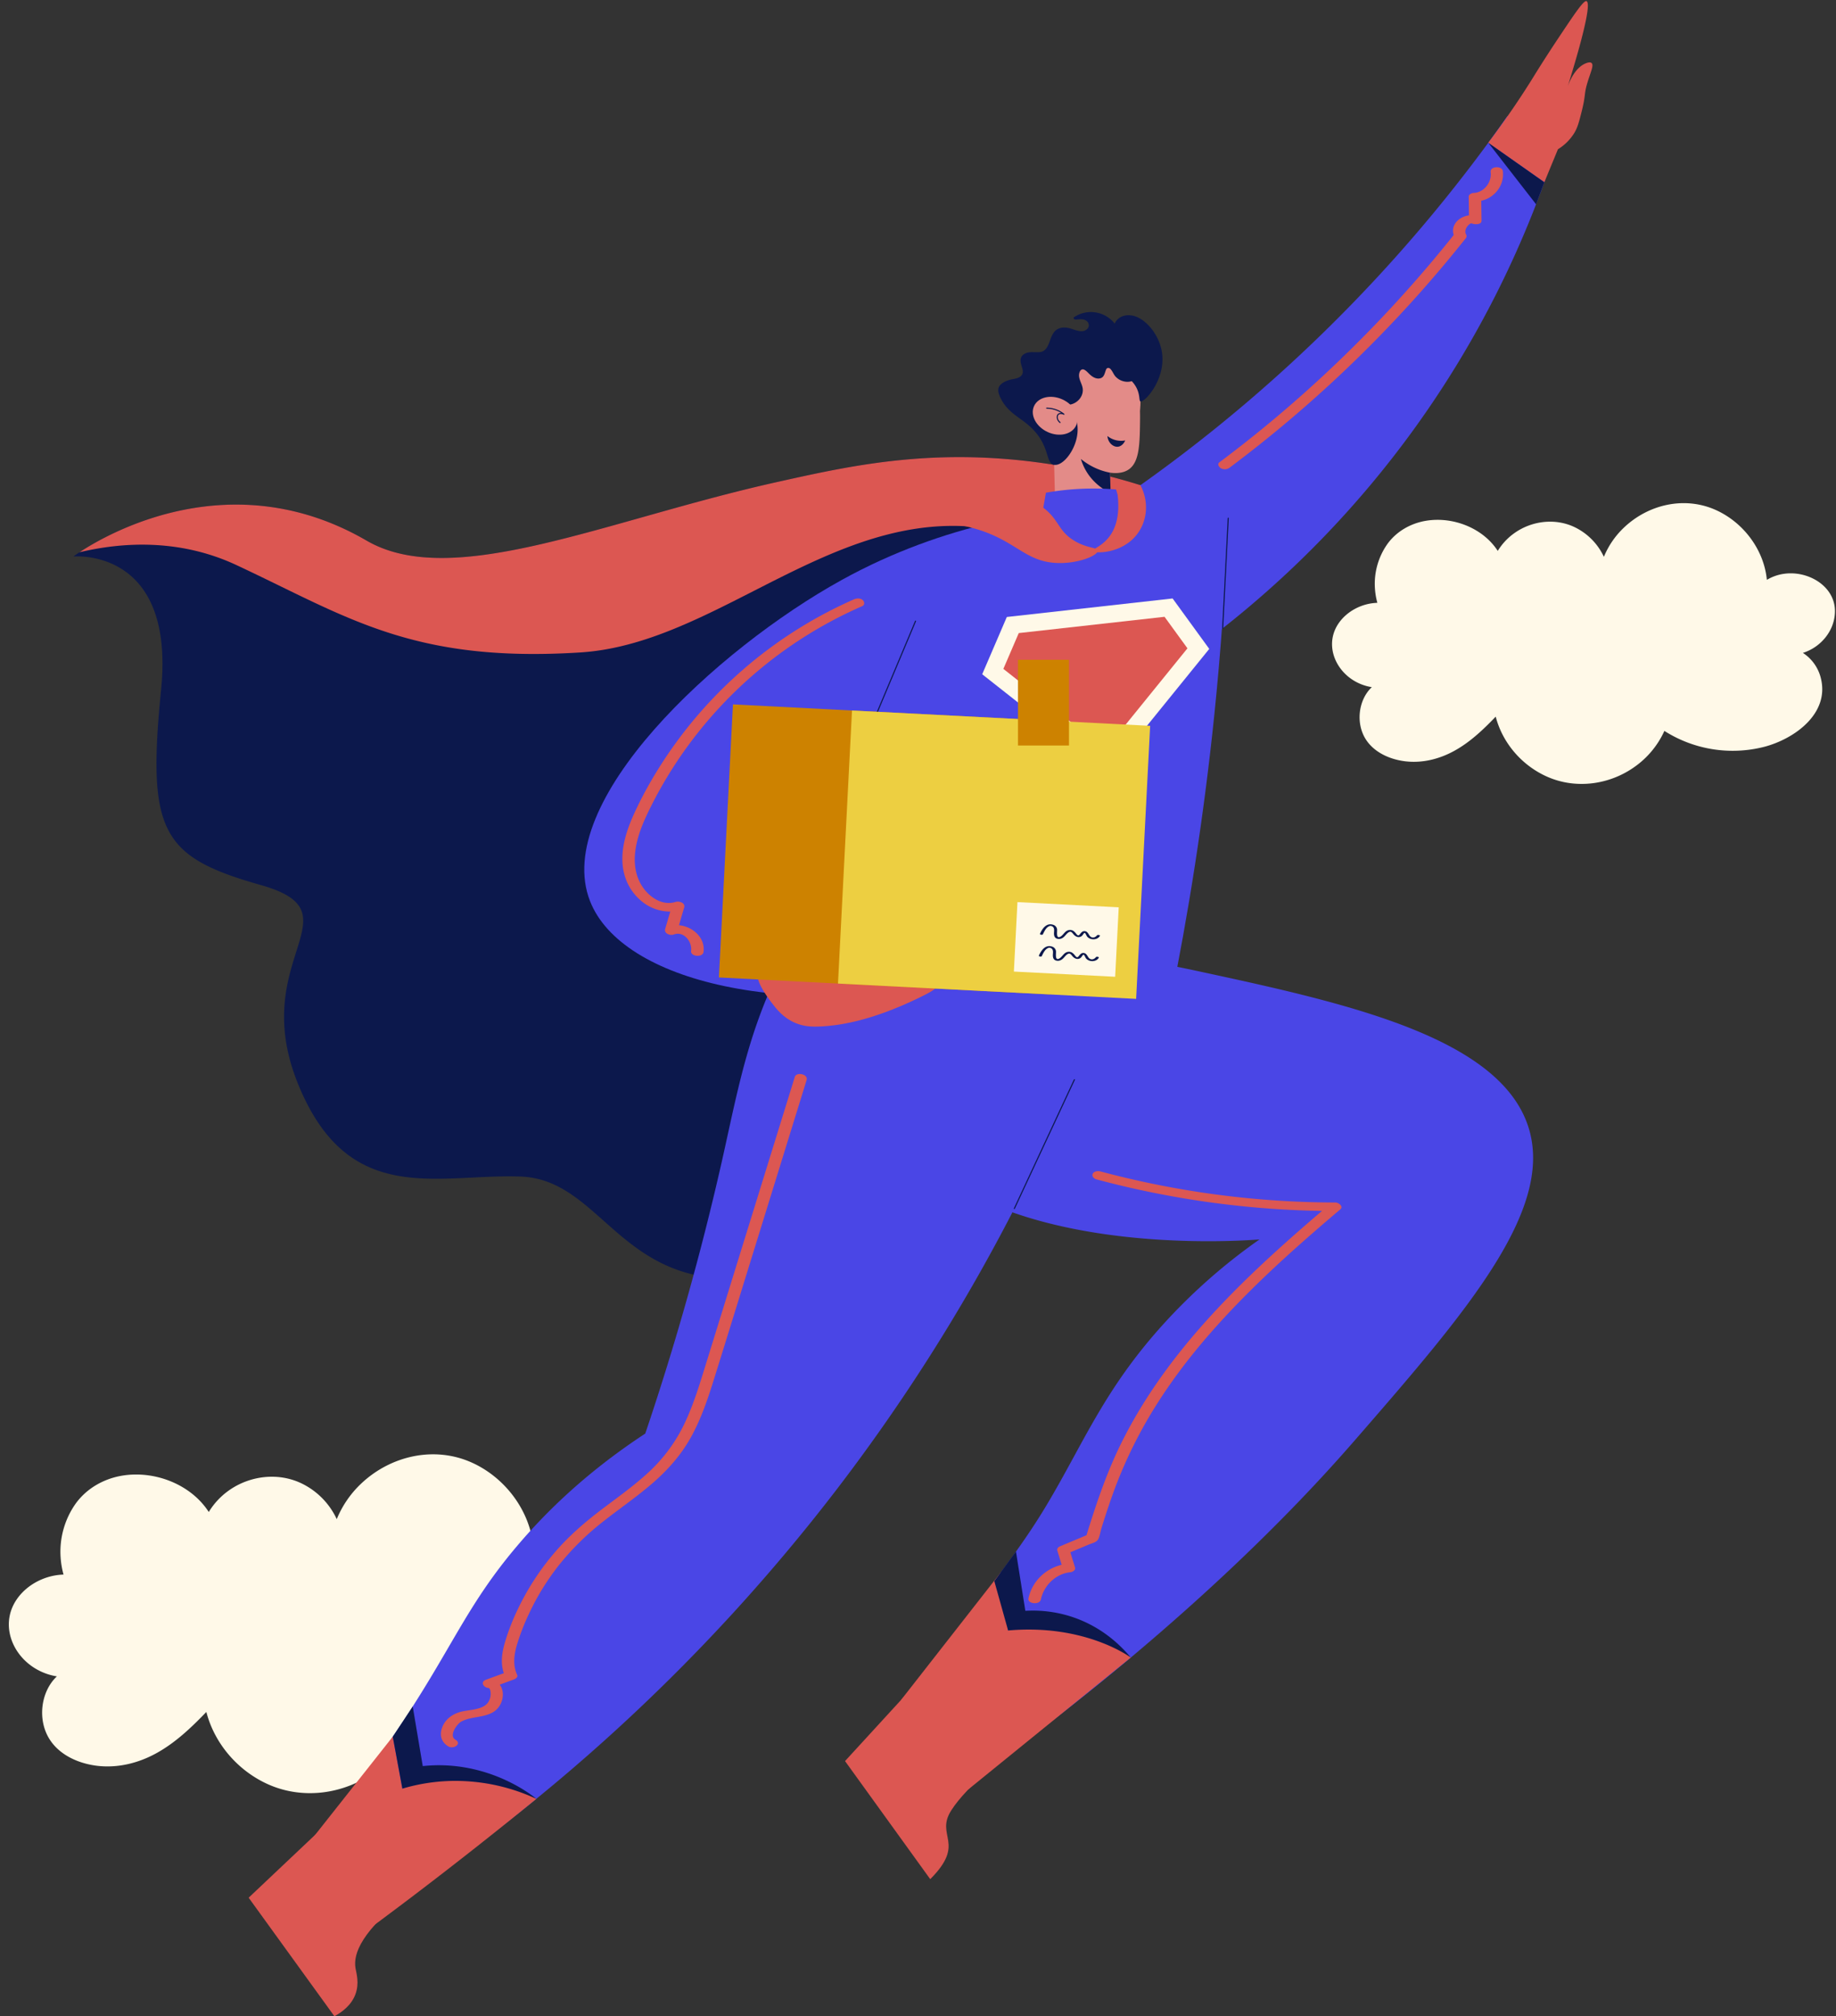 <?xml version="1.0" encoding="UTF-8"?>
<!DOCTYPE svg PUBLIC '-//W3C//DTD SVG 1.0//EN'
          'http://www.w3.org/TR/2001/REC-SVG-20010904/DTD/svg10.dtd'>
<svg height="1862.7" preserveAspectRatio="xMidYMid meet" version="1.0" viewBox="147.2 68.2 1696.8 1862.7" width="1696.8" xmlns="http://www.w3.org/2000/svg" xmlns:xlink="http://www.w3.org/1999/xlink" zoomAndPan="magnify"
><rect x="147.2" y="68.2" width="1696.8" height="1862.7" fill="#333333" stroke="none"/><g data-name="Instant Delivery"
  ><g id="change1_1"
    ><path d="M1211.58,519.77A570,570,0,0,0,1104,495.08c-99.32-12.8-172.91,3.8-238.62,18.42C707,548.72,565.72,613.93,486,567.63c-142.39-82.63-271,14.68-271,14.68s94.18-8.8,81.1,122.78.12,154.68,91.93,180.67S375.9,953,422.29,1068.65s129.11,83.68,206,86.47,92.77,108.27,218.91,92.89l340-535.14Q1199.44,616.32,1211.58,519.77Z" fill="#0c184c"
    /></g
    ><g id="change2_1"
    ><path d="M365.76,590.25C468,638,528,680.8,683.63,670.93s282.79-199.39,477.06-74.42l43.46-17.73q3.72-29.5,7.43-59A570,570,0,0,0,1104,495.08c-99.32-12.8-172.91,3.8-238.62,18.42C707,548.72,565.72,613.93,486,567.63c-124.85-72.46-239.12-6.56-265.36,10.77C259.55,569.14,312.75,565.47,365.76,590.25Z" fill="#dc5752"
    /></g
    ><g id="change3_1"
    ><path d="M716,1534c1.22-27-25-44.37-49.86-44a51.32,51.32,0,0,0-26,7.2c-3.16-33.38-25.9-63.66-56.36-77.6-34.95-16-75.58-6.69-103,19.37a94.21,94.21,0,0,0-22.36,32.64,68.9,68.9,0,0,0-32.09-32.81c-21.8-10.7-48.33-7.51-67.9,6.51A67.08,67.08,0,0,0,340.14,1465c-16.49-25.54-49.81-38.44-79.68-33.63-17.27,2.78-33.28,11.83-43.52,26.16a77,77,0,0,0-13.72,49.42,79.54,79.54,0,0,0,2.69,15.87c-16.56.47-33.18,8.75-42.74,22.18-16,22.41-5.84,51,16.59,64.53a55.13,55.13,0,0,0,20,7.32c-15,14.13-18.2,40.25-6.64,58.28,9.59,15,27.68,22.58,44.74,24.45,18.64,2,37.13-2.62,53.47-11.53,17.77-9.69,32.57-23.78,46.56-38.32,7.66,29.53,29.36,54.55,57.42,67,32.14,14.2,69.79,9,98.07-11.46a99,99,0,0,0,32.61-39.6,142,142,0,0,0,111.23,17.75c33.42-8.68,73-36.76,63.27-76.3a46.68,46.68,0,0,0-20.09-28.4C699.61,1572.6,715.1,1554.93,716,1534Z" fill="#fff9e8"
    /></g
    ><g id="change4_1"
    ><path d="M1158.11,545.77a1412.47,1412.47,0,0,0,215-173.13,1412.16,1412.16,0,0,0,167.14-197.11q21.95,16.31,43.87,32.63a922,922,0,0,1-130.35,256.76,921.32,921.32,0,0,1-187.54,192.2Q1212.18,601.45,1158.11,545.77Z" fill="#4a46e6"
    /></g
    ><g id="change4_2"
    ><path d="M995.79,657.39l-113.13,222,345.65,117.26c16.79-82.09,31.25-171.88,41.2-268.63,6-58.58,9.9-114.81,12.1-168.43l-62.81-4.51-48-18.48Z" fill="#4a46e6"
    /></g
    ><g id="change3_2"
    ><path d="M1230.91 621.07L1077.69 638.18 1054.93 691.09 1171.41 782.85 1264.78 667.66 1230.91 621.07z" fill="#fff9e8"
    /></g
    ><g id="change2_2"
    ><path d="M1074.49 686.13L1088.72 653.05 1223.45 638.01 1244.62 667.13 1168.92 760.52 1074.49 686.13z" fill="#dc5752"
    /></g
    ><g id="change2_3"
    ><path d="M1522.64,200.1c19.14-25.45,32.86-46.48,42-61.27,1.53-2.48,10.26-16.66,22.39-34.86,15.9-23.86,23.91-35.77,26.41-34.71,7.12,3-18.85,83.37-18.85,83.37s5.33-21.58,19-26.24c1.61-.55,3.36-.92,4.46,0,2.45,2-.91,8.57-3.79,18.23-3.33,11.16-1.32,10.71-5.26,26.4-2.5,9.95-3.82,15-6.88,20.06a46,46,0,0,1-15.1,15l-12.57,30.48Z" fill="#dc5752"
    /></g
    ><g id="change4_3"
    ><path d="M1170.77,536.6c-56.46,2.45-149.28,14.2-245.65,67.37-116,64-268.36,205.29-232.65,296.62,29.16,74.59,182,111.34,364.12,71.77l21-76.33-224-62.28Z" fill="#4a46e6"
    /></g
    ><g id="change4_4"
    ><path d="M1124.68,945.08A1096.37,1096.37,0,0,1,1251,964.64c134.24,28.89,275.85,59.37,306.9,139.61,30,77.51-53.81,174-158.89,294.85-155.53,179-354.51,314.11-354.51,314.12l-70.24-61.5c22.26-28.16,51.86-66.7,85.37-113.65,17.25-24.19,35.76-47.41,55.49-80.55,33.85-56.84,53-106.53,108.1-167a531.41,531.41,0,0,1,88-77.32c-23.42,1.85-273.59,18.77-345.76-115.06-6.13-11.36-32.76-60.74-12.44-102.37C974.68,951.35,1043.45,928.91,1124.68,945.08Z" fill="#4a46e6"
    /></g
    ><g id="change4_5"
    ><path d="M950.73,845.84a486.51,486.51,0,0,0-67.62,89.42c-42.35,72.09-52.35,132.64-68.64,205.18a2520.37,2520.37,0,0,1-70.94,252.12c-55.75,36.5-93.35,74.27-118.1,103.42-48.94,57.62-61,97.23-115.23,176.55a1114.59,1114.59,0,0,1-95.79,121.15l64.28,54.71A1716.72,1716.72,0,0,0,920,1444.74a1715.34,1715.34,0,0,0,261.48-487.52Z" fill="#4a46e6"
    /></g
    ><g id="change2_4"
    ><path d="M526.57,1816.85c-45.47,34.89-53.13,56.32-50.8,69.72.79,4.57,3.71,13.74-.1,24s-12.58,16.56-19.42,20.28L377,1821.32l74.2-70.12Z" fill="#dc5752"
    /></g
    ><g id="change2_5"
    ><path d="M1008.5,1607.47l71.45,80.38s-38.68,29.17-53.7,52.93,14.19,29.86-19.35,63.41l-78.74-109.08Z" fill="#dc5752"
    /></g
    ><g id="change5_1"
    ><path d="M1121.57 458.38H1173.03V544.77H1121.57z" fill="#e38b88" transform="rotate(-1.4 1150.12 502.752)"
    /></g
    ><g id="change5_2"
    ><circle cx="1153.12" cy="440.19" fill="#e38b88" r="48.08"
    /></g
    ><g id="change5_3"
    ><path d="M1137,487.17c20.24,16.42,42.47,22.65,53.71,14.47,9.72-7.09,9.89-24,10.12-46.84a178,178,0,0,0-2.24-30l-78.73,6.88Q1128.43,459.43,1137,487.17Z" fill="#e38b88"
    /></g
    ><g id="change1_2"
    ><path d="M1173.12,504.86a59,59,0,0,1-9.95-2.79,60.74,60.74,0,0,1-17-9.86,49,49,0,0,0,4,9.67c6.86,12.59,17.64,19.07,23.45,22Z" fill="#0c184c"
    /></g
    ><g id="change1_3"
    ><path d="M1170.66,471a20.46,20.46,0,0,0,8.47,4,20.71,20.71,0,0,0,7.94.1c-1.27,3.09-3.78,5.45-6.64,5.79C1176.13,481.38,1171.16,477.31,1170.66,471Z" fill="#0c184c"
    /></g
    ><g id="change4_6"
    ><path d="M1109.2,549.59l4.63-26.21a251.82,251.82,0,0,1,64.85-3l7.31,25.67-23.25,16.06Z" fill="#4a46e6"
    /></g
    ><g id="change2_6"
    ><path d="M1161.68,577c-.11-3.32-10.53-2-23-10.09-13.55-8.84-13-18.61-26.77-29.27a60.28,60.28,0,0,0-20.75-10.26l-85.74,23.78a140.67,140.67,0,0,1,50.2,7.75c31.66,11.18,40.52,27.88,67.5,29.34C1143.11,589.33,1161.84,581.46,1161.68,577Z" fill="#dc5752"
    /></g
    ><g id="change2_7"
    ><path d="M1156.88,577.14c-.57-1.47,7.37-3.66,14.09-11.37,10.21-11.71,10.54-28.09,9.18-40.23l21-9.14c7.7,14.46,6.74,31.78-2.44,44.49C1184.63,580.42,1157.87,579.68,1156.88,577.14Z" fill="#dc5752"
    /></g
    ><g id="change1_4"
    ><path d="M1221.19,394.72c-2.27-17.75-15.81-32.53-26.88-34.85-4.36-.91-9-.53-12.76,2.12a12,12,0,0,0-4.17,5.18,27.92,27.92,0,0,0-37.39-6.06c-1.67,1.12.36,2.49,1.67,2.35,3.25-.35,7.19-.92,9.9,1.38a4.79,4.79,0,0,1,.22,7.45c-4.82,4.44-12.19-.19-17.51-1.17-4.53-.83-9.41-.2-12.55,3.48-2.62,3.08-3.65,7.08-5.11,10.77-1.68,4.27-3.92,7.85-8.95,8.16s-10.13-1-14.45,2.1c-4.13,3-2.86,7.6-1.56,11.73.81,2.57,1.5,5.36-.39,7.65s-5.38,3-8.3,3.52c-5.38,1-10.58,3.36-12.44,6.94-1.65,3.16-.25,7.2,1.59,10.85,7.79,15.45,20.58,17.87,31.77,30.77,13.53,15.59,9.9,29.39,17.59,30.52,8.37,1.24,20.07-14,21.5-29.34,1.21-12.82-5.07-22.67-7.57-26.18,7.09-.89,13.2-7.32,12.45-14.7-.47-4.54-3.84-8.58-3.4-13.23.17-1.78,1-4.42,3.12-4.71s4.56,2.49,6,3.9c2.6,2.61,6.1,5.15,10,4.44s4.41-4.33,5.59-7.54c.43-1.14.82-2.05,2.14-2.13,1.51-.1,2.48,1.2,3.26,2.33,1.27,1.84,2.08,3.93,3.59,5.61a15.12,15.12,0,0,0,9.85,4.81,14.1,14.1,0,0,0,5.14-.54,25.59,25.59,0,0,1,3.51,4.56c4.58,7.55,2.87,13.5,4.58,14.12C1204.71,440.3,1224.34,419.43,1221.19,394.72Z" fill="#0c184c"
    /></g
    ><g id="change5_4"
    ><ellipse cx="1122.24" cy="452.22" fill="#e38b88" rx="16.53" ry="21.41" transform="rotate(-65.17 1122.321 452.2)"
    /></g
    ><path d="M1114.55,445.27a25.86,25.86,0,0,1,15.92,5.62c-2-1-4.16-.93-5.26.13-1.5,1.45-1.34,5.13,1.69,7.47" fill="none" stroke="#0c184c" stroke-linecap="round" stroke-linejoin="round"
    /><g id="change2_8"
    ><path d="M414.41,1793.68l95.79-121.15,8.88,48A145.95,145.95,0,0,1,642.9,1730q-27,22-55,44.1-61.23,48.26-121.15,91.83Z" fill="#dc5752"
    /></g
    ><g id="change2_9"
    ><path d="M980,1638.56l92-117.63,6.84,53.5s72-20,113.38,25l-150.13,121.85Z" fill="#dc5752"
    /></g
    ><g id="change1_5"
    ><path d="M1522.64 200.1L1566.83 256.94 1574.44 236.54 1522.64 200.1z" fill="#0c184c"
    /></g
    ><g id="change1_6"
    ><path d="M642.9,1730s-42.54-36.83-105-30.26l-9.26-55.06-18.46,27.89,8.88,48a173.69,173.69,0,0,1,43.34-7.07A178.08,178.08,0,0,1,642.9,1730Z" fill="#0c184c"
    /></g
    ><g id="change1_7"
    ><path d="M1086.13,1501.53l8.67,54.77a116.46,116.46,0,0,1,41.83,5.17c29.95,9.49,48,28.78,55.63,38,0,0-41.77-31.38-113.38-25l-12.76-45.62Z" fill="#0c184c"
    /></g
    ><g id="change2_10"
    ><path d="M848.2,964.19c-4.72,8.25,8,24.89,12.51,30.82,4.24,5.54,10.39,13.4,21.16,18.06,8.38,3.62,16.09,3.81,24.82,3.33,13.33-.73,43.26-3.8,89.91-26.46,14.39-7,15.61-8.67,15.47-10.1-1.24-13-115.6-14.16-115.6-14.16h0C872.39,956.78,852.67,956.37,848.2,964.19Z" fill="#dc5752"
    /></g
    ><path d="M993.32,642q-24.37,58-48.76,115.94" fill="none" stroke="#0c184c" stroke-linecap="round" stroke-linejoin="round"
    /><path d="M1277.18 648.65L1282.32 546.91" fill="none" stroke="#0c184c" stroke-linecap="round" stroke-linejoin="round"
    /><path d="M1084.65 1184.66L1140.14 1065.63" fill="none" stroke="#0c184c" stroke-linecap="round" stroke-linejoin="round"
    /><g id="change2_11"
    ><path d="M881.76,1063q-40.83,131.8-81.65,263.62c-5.9,19.05-11.6,38.29-20.15,56.35a147.86,147.86,0,0,1-34.57,46.45c-13.8,12.58-29.14,23.29-43.95,34.61-15.17,11.61-29.46,24.13-41.88,38.7a238,238,0,0,0-34.26,53A204.38,204.38,0,0,0,613.68,1586c-2.63,9.13-4,18.86-.83,27.9l-16.51,6.06c-5.52,2-2.4,7.21,2.25,7.6,1.74.15,2,3.73,2.08,5a14,14,0,0,1-2.68,8.74c-5.38,7-18.47,6.22-26.2,8.64-7.34,2.3-13.46,7.07-16.09,14.5-2.47,7-.51,13.39,5.95,17.17,4.82,2.81,12.88-2.51,6.38-6.31-6.32-3.7,1.59-14.66,5.63-16.77,9.11-4.79,20.3-3.3,29.35-8.68,8.87-5.27,11.61-18.2,6-25.33l13.14-4.83c1.49-.54,4-2.21,3-4.22-4.26-9.15-2.82-19.11,0-28.48a207.62,207.62,0,0,1,10.34-26.73,228.9,228.9,0,0,1,29.55-47.77,248.72,248.72,0,0,1,40.32-39.25c14.69-11.55,30.12-22.14,44.3-34.32s26.68-26.15,35.87-42.59c9.63-17.22,15.91-36,21.77-54.8,13.44-43,26.65-86,40-129L892.64,1066C894.37,1060.46,883.23,1058.24,881.76,1063Z" fill="#dc5752"
    /></g
    ><g id="change2_12"
    ><path d="M1381.44,1179.08a843.64,843.64,0,0,1-217.07-28.66c-2.3-.61-6.14-.39-7.29,2.15s1.39,4.61,3.59,5.19a857,857,0,0,0,208.32,29.1c-71.72,61.08-142.1,127.76-184.78,213-13.9,27.77-23.76,57-32.91,86.63l-23.93,10c-1.71.71-3.7,2-3,4.22l4,13.06c-15.15,3.68-27.41,15.46-30.68,31.09-1.07,5.07,10.36,6.27,11.46,1,2.73-13,13.78-23.77,27.12-25.2,2.16-.23,5.25-1.81,4.42-4.51q-2.14-7-4.3-13.94l17.32-7.24c2.61-1.09,6.49-1.86,8.13-4.34s2.35-7.61,3.31-10.66c4.45-14.21,9.09-28.36,14.49-42.24a423,423,0,0,1,37.51-73.63c28.3-44.41,64.07-83.55,102.2-119.66,21.53-20.38,43.9-39.85,66.53-59C1389.19,1182.64,1384.13,1179.09,1381.44,1179.08Z" fill="#dc5752"
    /></g
    ><g id="change2_13"
    ><path d="M944.54,622.59c-2.21-2-5.59-1.8-8.11-.7A405.09,405.09,0,0,0,754.18,780.82a369.23,369.23,0,0,0-19.8,36.56c-6.47,13.85-12.09,29-12,44.46,0,14.53,5.4,27.92,16.33,37.66a41.33,41.33,0,0,0,27.94,10.82q-2.34,8-4.7,16c-1.26,4.28,4.64,6.47,8,5.18,9.1-3.47,17.15,6.67,15.95,15.21-.73,5.22,10.72,6.31,11.47,1,1.86-13.3-10.21-23.7-22.69-24.77q2.4-8.17,4.81-16.33c1.3-4.43-4.64-6.24-8-5.18-10.67,3.33-21.17-2.51-28-10.67-8.37-10.06-10.69-22.66-9.25-35.45,1.65-14.64,7.7-28.35,14.2-41.41q8.48-17,18.59-33.18a395.73,395.73,0,0,1,177-152.54C946.53,627.08,946.28,624.15,944.54,622.59Z" fill="#dc5752"
    /></g
    ><g id="change2_14"
    ><path d="M1536.07,226.16c-.64-4.91-12-4.67-11.24,1.14,1.21,9.33-6.25,18.84-15.72,19.12-1.67.05-4.56,1.38-4.54,3.44l.24,17.31c-9,1.1-17.14,8.71-14.12,18.13a1185.55,1185.55,0,0,1-164.27,168.56q-25.55,21.47-52.29,41.45c-2.28,1.7-.2,4.6,1.59,5.57a7.44,7.44,0,0,0,8-.74,1186.72,1186.72,0,0,0,174.93-160.55q22.19-24.91,43-51.06a3.16,3.16,0,0,0,.34-4c-1.15-2.25-.29-5,1.12-7,.74-1,3-3.49,4.37-2.89,2.31,1,9,1.47,8.93-2.66q-.12-9.17-.25-18.33C1528.54,251,1537.77,239.24,1536.07,226.16Z" fill="#dc5752"
    /></g
    ><g id="change6_1"
    ><path d="M817.94 726.57H1124.12V979.16H817.94z" fill="#cd8200" transform="rotate(2.94 970.196 852.074)"
    /></g
    ><g id="change7_1"
    ><path d="M927.99 731.44H1203.89V984.03H927.99z" fill="#edcf41" transform="rotate(2.94 1065.079 857.048)"
    /></g
    ><g id="change6_2"
    ><path d="M1047.09 731.56H1094.21V810.77H1047.09z" fill="#cd8200" transform="translate(40.93 -53.86)"
    /></g
    ><g id="change3_3"
    ><path d="M1085.84 903.9H1179.56V968.15H1085.84z" fill="#fff9e8" transform="rotate(2.94 1131.816 935.273)"
    /></g
    ><g id="change1_8"
    ><path d="M1161.08,932.25c-2.07,2.61-5.29,2.89-7.16-.07-1.15-1.83-2.05-3.64-4.33-3.76-2-.11-3,1.18-4.25,2.7-.49.6-1.07,1.37-1.94,1.14-.7-.18-1.49-1.34-2-1.93a9.48,9.48,0,0,0-2.64-2.38,5.89,5.89,0,0,0-5.6.16c-2.49,1.38-3.91,4.67-6.56,5.69-3.68,1.4-2.11-5.45-2.52-7.46a5.17,5.17,0,0,0-3.84-3.89c-5.81-1.73-9.58,3.2-11.87,8.32-.42.94,2.21,1.36,2.61.58,1.34-2.6,2.69-5.77,5.27-7.21a3.25,3.25,0,0,1,4.48.82c.9,1.35.66,3.11.57,4.68-.13,2.25.11,4.44,2.2,5.5a6.17,6.17,0,0,0,5.68-.47c2.38-1.35,3.77-4.46,6.25-5.51,1.93-.81,2.92,1.12,4.08,2.38a7.2,7.2,0,0,0,3,2.1,4.55,4.55,0,0,0,5.16-1.49c.4-.47,1.33-2.19,2-2.12s1.71,2.77,2.25,3.41c2.82,3.39,9.38,3.44,11.77-.6C1164.2,932,1161.59,931.62,1161.08,932.25Z" fill="#0c184c"
    /></g
    ><g id="change1_9"
    ><path d="M1160.05,952.42c-2.08,2.61-5.29,2.88-7.16-.07-1.16-1.83-2.05-3.64-4.33-3.76-2-.11-3,1.18-4.25,2.69-.49.61-1.08,1.37-1.94,1.15-.7-.18-1.49-1.35-2-1.93a9.44,9.44,0,0,0-2.63-2.38,5.86,5.86,0,0,0-5.6.15c-2.5,1.39-3.91,4.68-6.56,5.69-3.68,1.41-2.11-5.44-2.52-7.46a5.19,5.19,0,0,0-3.85-3.89c-5.8-1.72-9.58,3.2-11.87,8.32-.42.94,2.22,1.36,2.62.59,1.33-2.6,2.69-5.77,5.26-7.21a3.26,3.26,0,0,1,4.49.82c.89,1.35.65,3.11.56,4.68-.13,2.25.11,4.44,2.21,5.49a6.12,6.12,0,0,0,5.67-.46c2.39-1.35,3.78-4.47,6.26-5.51,1.93-.81,2.91,1.11,4.07,2.38a7.35,7.35,0,0,0,3,2.1,4.55,4.55,0,0,0,5.17-1.5c.4-.46,1.32-2.19,2-2.12s1.71,2.77,2.25,3.42c2.82,3.39,9.38,3.44,11.77-.61C1163.17,952.13,1160.55,951.78,1160.05,952.42Z" fill="#0c184c"
    /></g
    ><g id="change3_4"
    ><path d="M1843,634.33c1-22.42-20.75-36.78-41.33-36.46a42.48,42.48,0,0,0-21.57,6c-2.62-27.66-21.47-52.77-46.73-64.32-29-13.25-62.64-5.55-85.36,16.06a78,78,0,0,0-18.53,27,57.13,57.13,0,0,0-26.6-27.2c-18.07-8.87-40.06-6.22-56.28,5.41a55.52,55.52,0,0,0-15.2,16.32c-13.67-21.17-41.29-31.87-66.05-27.88-14.32,2.3-27.59,9.8-36.08,21.69a63.76,63.76,0,0,0-11.37,41,65.74,65.74,0,0,0,2.23,13.15c-13.73.39-27.5,7.26-35.43,18.39-13.23,18.58-4.84,42.26,13.75,53.49A45.65,45.65,0,0,0,1415,703c-12.44,11.71-15.08,33.37-5.5,48.31,8,12.41,22.94,18.72,37.08,20.27,15.46,1.69,30.78-2.17,44.33-9.56,14.73-8,27-19.71,38.6-31.77,6.34,24.49,24.33,45.23,47.6,55.51,26.64,11.77,57.85,7.46,81.29-9.5a82.23,82.23,0,0,0,27-32.83,117.65,117.65,0,0,0,92.19,14.72c27.71-7.21,60.54-30.48,52.45-63.26a38.69,38.69,0,0,0-16.65-23.54C1829.39,666.37,1842.23,651.73,1843,634.33Z" fill="#fff9e8"
    /></g
  ></g
></svg
>
